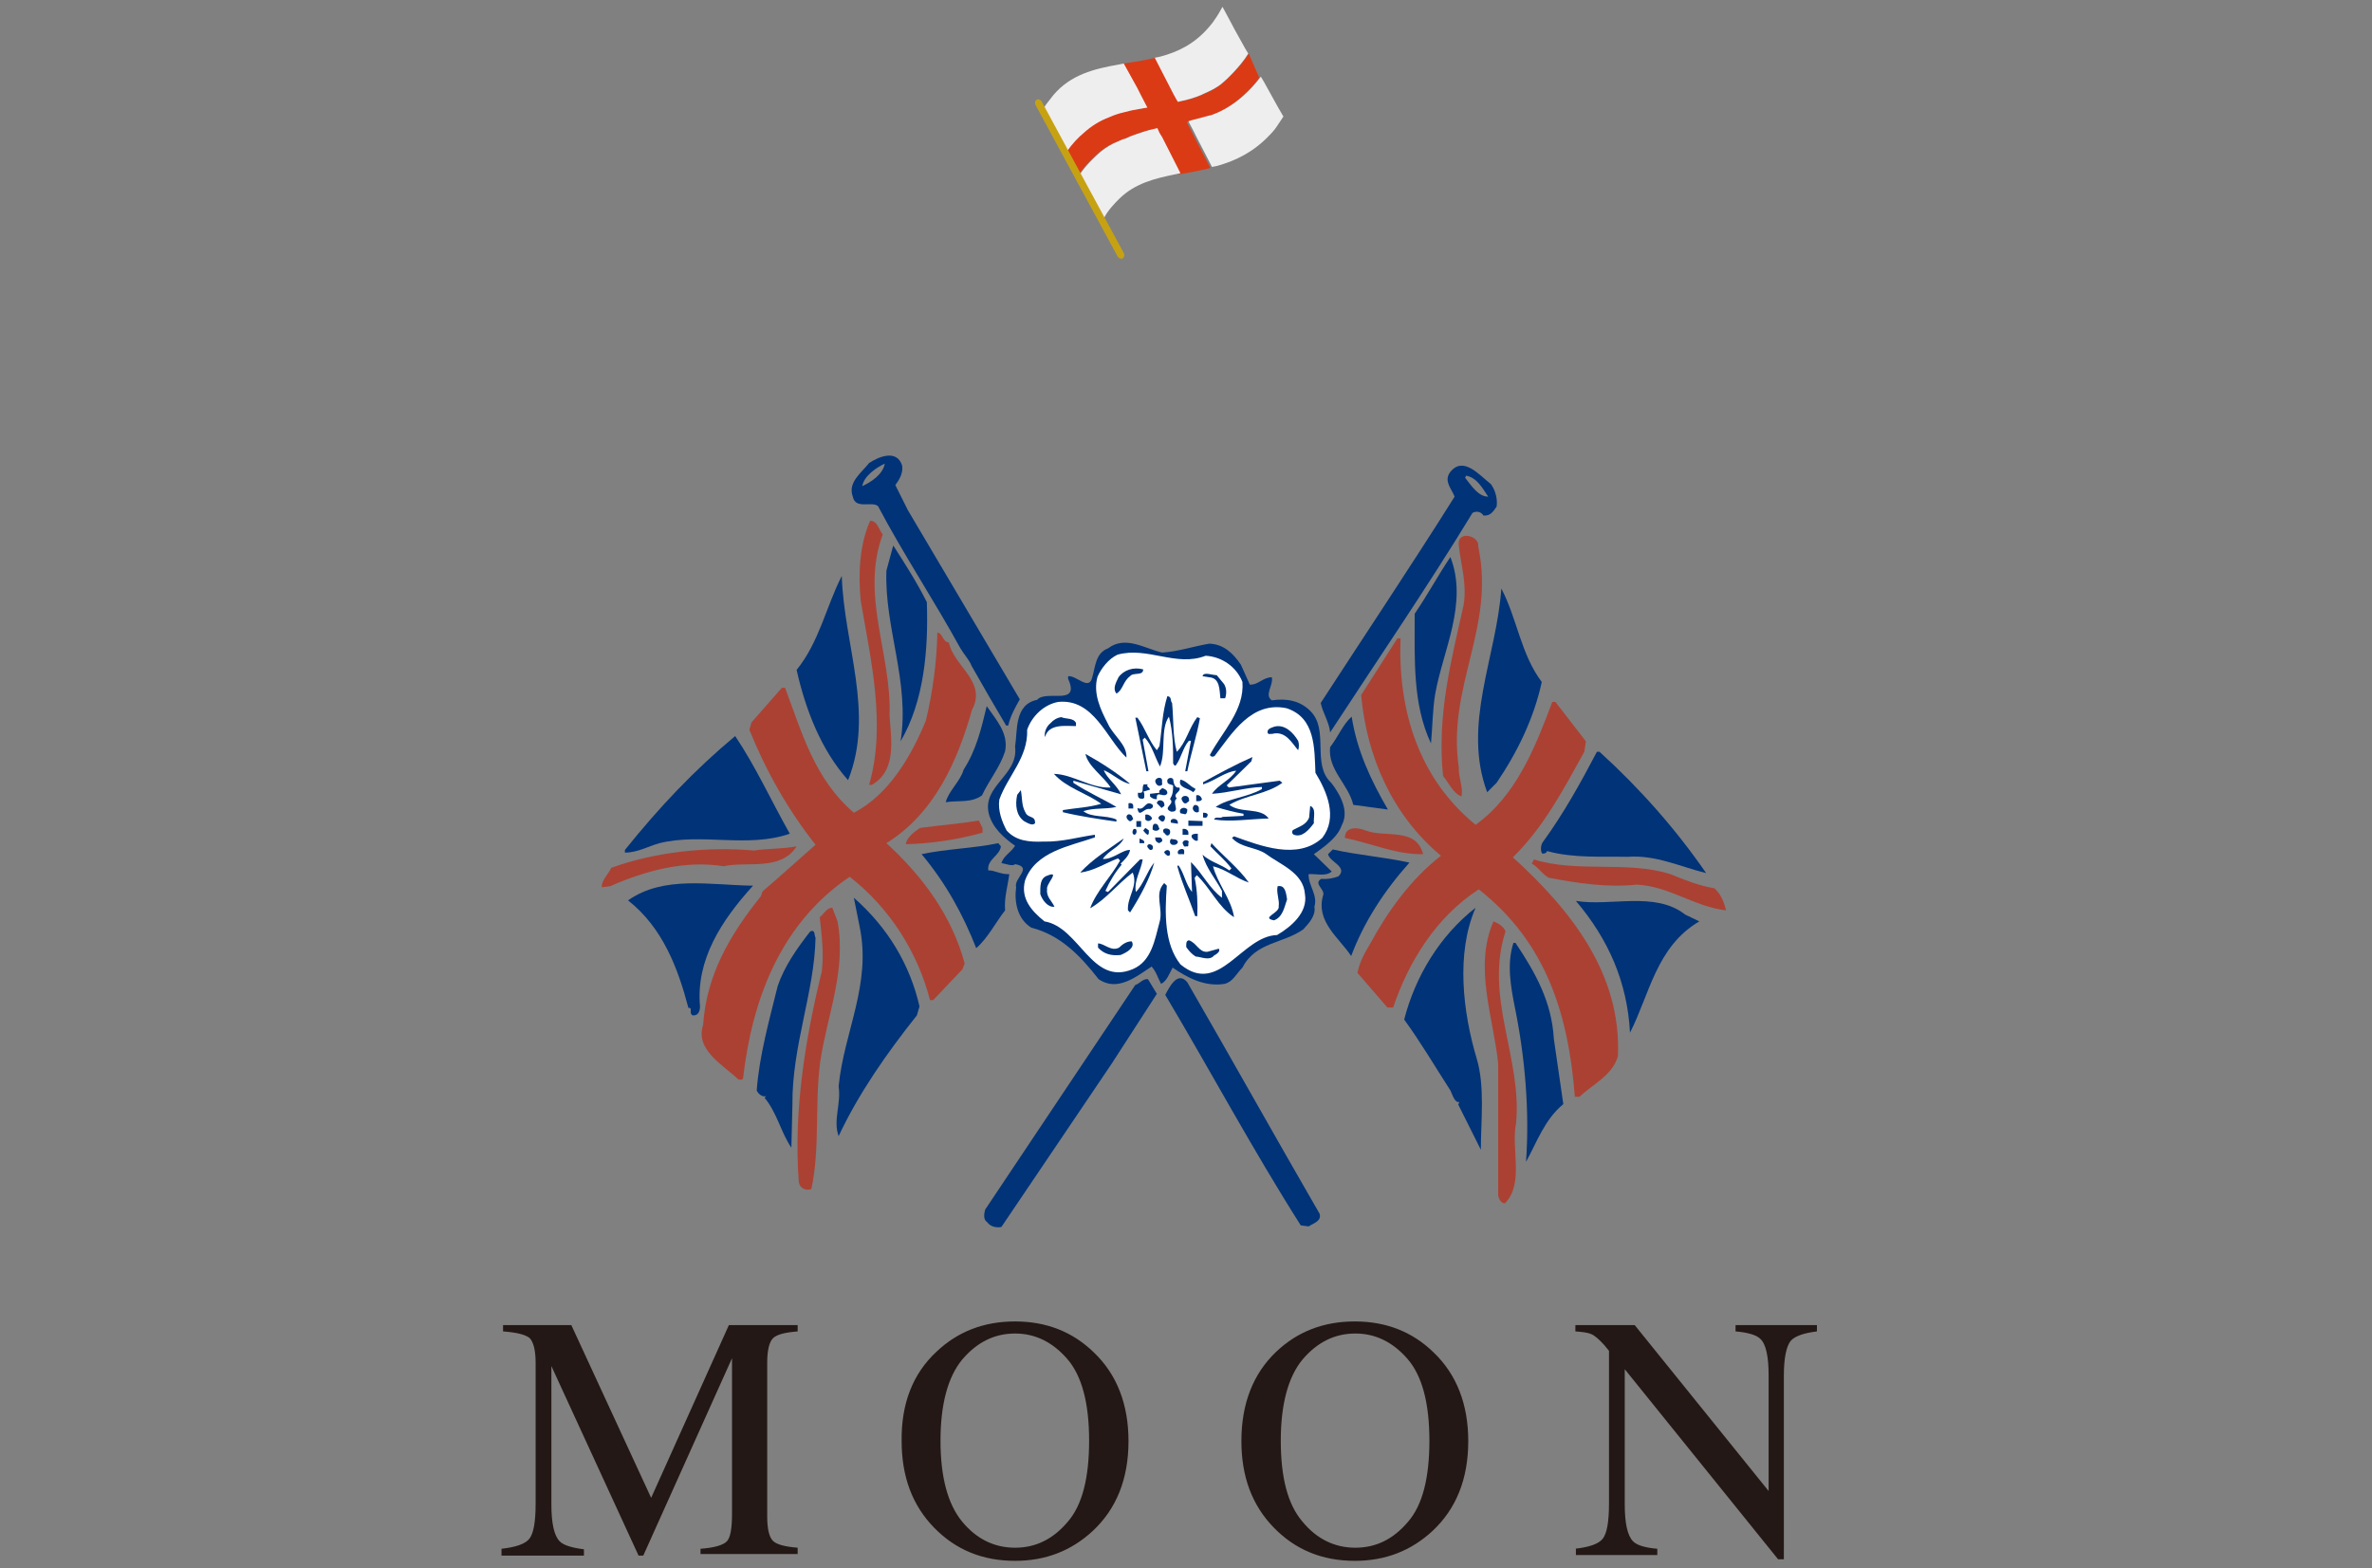 <?xml version="1.0" encoding="UTF-8"?>
<svg xmlns="http://www.w3.org/2000/svg" xmlns:xlink="http://www.w3.org/1999/xlink" version="1.1" id="レイヤー_1" x="0px" y="0px" viewBox="0 0 451.7 298.7" style="enable-background:new 0 0 451.7 298.7;" xml:space="preserve">
<rect x="0" y="0" width="451.7" height="298.7" fill="#808080" stroke="none"/>
<style type="text/css">
	.st0{fill:#498CB8;}
	.st1{fill:#DA3B15;}
	.st2{fill:#FFFFFF;}
	.st3{fill:#EEEEEF;}
	.st4{fill:#C6A212;}
	.st5{fill:#231815;}
	.st6{fill:#003378;}
	.st7{fill:#AB4133;}
	.st8{fill-rule:evenodd;clip-rule:evenodd;fill:none;}
</style>
<g>
	<path class="st0" d="M210.2,41.8L210.2,41.8L210.2,41.8L210.2,41.8z"></path>
	<path class="st1" d="M237.8,10.2c-1.5,2.5-4.6,5.3-4.7,5.4c-0.6,0.5-1.3,1-2,1.4c-0.6,0.4-1.3,0.7-1.9,0.9   c-0.1,0.1-0.3,0.1-0.4,0.2c-1.1,0.5-2.4,0.9-4,1.2l-0.4,0.1l-0.3-0.5l-0.5-0.9l-3.6-7c-2,0.5-4,0.8-6.1,1.1l2.4,4.7l0.6,1.2   l1.3,2.5l-0.7,0.1c-0.5,0.1-1,0.2-1.6,0.3c-0.7,0.1-1.4,0.3-2.2,0.5c-0.9,0.2-1.8,0.5-2.7,0.9c-1.9,0.8-3.6,1.8-5,3   c-0.9,0.8-2.2,2.2-3.2,3.5l2.5,4.6c1.2-1.8,3.1-3.6,4-4.4c1-0.8,2.1-1.5,3.4-2l0.9-0.4h0.1c0.4-0.2,0.8-0.3,1.2-0.5   c0.2-0.1,0.5-0.2,0.8-0.3c1.2-0.5,2.5-0.9,4-1.2l0.4-0.1l0.4,0.9l0.5,0.9l3.5,6.9c2-0.3,4-0.7,6-1.2l-3-5.8l-0.6-1.2l-0.9-1.7   l0.6-0.2c0.8-0.2,1.5-0.4,2.3-0.6c0.4-0.1,0.7-0.2,1.1-0.3c0.2-0.1,0.5-0.2,0.7-0.2c1.9-0.7,4-2,5.7-3.5c1.2-1,2.3-2.2,3.4-3.7   L237.8,10.2z"></path>
	<g>
		<path class="st2" d="M210.2,41.8L210.2,41.8L210.2,41.8z"></path>
		<g>
			<path class="st3" d="M243.3,20.3l-0.5-0.9l-2.1-3.8l-0.3-0.5l-0.3-0.5c-1.1,1.5-2.2,2.6-3.4,3.7c-1.8,1.6-3.8,2.8-5.7,3.5     c-0.2,0.1-0.5,0.2-0.7,0.2c-0.4,0.1-0.7,0.2-1.1,0.3c-0.8,0.2-1.5,0.4-2.3,0.6l-0.6,0.2l0.9,1.7l0.6,1.2l3,5.8     c0.2,0,0.3-0.1,0.5-0.1s0.3-0.1,0.5-0.1c3.5-1,6.9-2.6,10-5.9c0.6-0.6,1.1-1.2,1.6-2c0.3-0.5,0.7-1,1-1.5L243.3,20.3z"></path>
			<path class="st3" d="M211.3,22.3c0.9-0.4,1.8-0.7,2.7-0.9c0.8-0.2,1.5-0.4,2.2-0.5c0.5-0.1,1.1-0.2,1.6-0.3l0.7-0.1l-1.3-2.5     l-0.6-1.2l-2.6-4.7c-0.2,0-0.3,0.1-0.5,0.1s-0.3,0.1-0.5,0.1c-4.6,0.8-9.1,1.9-12.4,5.8c-0.5,0.6-0.9,1.2-1.4,1.8     c-0.2,0.3-0.4,0.6-0.5,0.9L200,23l0.5,0.9l2.1,3.9l0.3,0.5l0.3,0.5c0.9-1.3,2.2-2.7,3.2-3.5C207.7,24.1,209.4,23,211.3,22.3z"></path>
			<path class="st3" d="M220.8,25.3l-0.4-0.9l-0.4,0.1c-1.5,0.3-2.8,0.8-4,1.2c-0.3,0.1-0.5,0.2-0.8,0.3c-0.4,0.2-0.8,0.4-1.2,0.5     h-0.1l-0.9,0.4c-1.3,0.5-2.4,1.2-3.4,2c-0.9,0.8-2.9,2.6-4,4.4l0.3,0.5l0.3,0.5l1.9,3.5l0.7,1.2l1.4,2.6l0,0c0.5-1,1-1.6,1.5-2.2     c0.5-0.6,1-1.1,1.5-1.6c3-2.9,6.7-3.8,10.6-4.6c0.2,0,0.3-0.1,0.5-0.1s0.3-0.1,0.5-0.1l-3.5-6.9L220.8,25.3z"></path>
			<path class="st3" d="M229.1,17.9c0.7-0.3,1.3-0.6,1.9-0.9c0.7-0.4,1.4-0.8,2-1.4c0.2-0.1,3.2-2.9,4.7-5.4l-0.3-0.5l-0.3-0.5     l-2-3.6l-0.9-1.7l-1.4-2.6c-0.5,0.9-1,1.8-1.6,2.6c-0.3,0.5-0.7,0.9-1.1,1.4c-2.7,3.1-5.8,4.6-9.2,5.5c-0.2,0-0.3,0.1-0.5,0.1     s-0.3,0.1-0.5,0.1l3.6,7l0.5,0.9l0.3,0.5l0.4-0.1c1.5-0.3,2.8-0.7,4-1.2C228.9,18,229,18,229.1,17.9z"></path>
		</g>
	</g>
	<path class="st4" d="M214,48.2c0.2,0.4,0.1,0.8-0.2,1l0,0c-0.3,0.2-0.8,0-1-0.4L197.2,20c-0.2-0.4-0.1-0.8,0.2-1l0,0   c0.3-0.2,0.8,0,1,0.4L214,48.2z"></path>
</g>
<g>
	<g>
		<g>
			<path class="st5" d="M95.5,295c2.7-0.3,4.5-0.9,5.3-1.9c0.8-1,1.2-3.2,1.2-6.7v-26.8c0-2.4-0.4-3.9-1.1-4.7     c-0.8-0.7-2.5-1.1-5.1-1.3v-1.2h13l15.2,32.9l14.8-32.9h13.1v1.2c-2.5,0.2-4,0.6-4.7,1.3c-0.7,0.7-1.1,2.3-1.1,4.6v29.4     c0,2.4,0.4,3.9,1.1,4.6c0.7,0.7,2.3,1.1,4.7,1.3v1.2h-18.5V295c2.7-0.2,4.3-0.7,5-1.4c0.7-0.7,1-2.5,1-5.3v-29.6l-16.9,37.6h-0.9     l-16.6-36.1v26.3c0,3.6,0.5,6,1.6,7.1c0.7,0.7,2.2,1.2,4.6,1.5v1.2H95.5V295z"></path>
			<path class="st5" d="M178.3,257.5c4.1-3.9,9.1-5.8,15-5.8c6,0,11,2,15,5.9c4.4,4.2,6.6,9.9,6.6,16.9c0,7.2-2.3,12.9-6.8,17.1     c-4.1,3.8-9,5.7-14.8,5.7c-6.2,0-11.3-2.1-15.4-6.3c-4.2-4.3-6.2-9.8-6.2-16.5C171.6,267.4,173.8,261.7,178.3,257.5z      M183.2,289.8c2.7,3.3,6.1,5,10.1,5c3.9,0,7.2-1.6,10-4.9c2.8-3.2,4.1-8.4,4.1-15.5c0-7.2-1.4-12.4-4.2-15.6     c-2.8-3.2-6.1-4.8-9.9-4.8c-4,0-7.3,1.7-10.1,5c-2.7,3.3-4.1,8.5-4.1,15.4C179.1,281.4,180.5,286.5,183.2,289.8z"></path>
			<path class="st5" d="M243,257.5c4.1-3.9,9.1-5.8,15-5.8c6,0,11,2,15,5.9c4.4,4.2,6.6,9.9,6.6,16.9c0,7.2-2.3,12.9-6.8,17.1     c-4.1,3.8-9,5.7-14.8,5.7c-6.2,0-11.3-2.1-15.4-6.3c-4.2-4.3-6.2-9.8-6.2-16.5C236.4,267.4,238.6,261.7,243,257.5z M248,289.8     c2.7,3.3,6.1,5,10.1,5c3.9,0,7.2-1.6,10-4.9c2.8-3.2,4.1-8.4,4.1-15.5c0-7.2-1.4-12.4-4.2-15.6c-2.8-3.2-6.1-4.8-9.9-4.8     c-4,0-7.3,1.7-10.1,5c-2.7,3.3-4.1,8.5-4.1,15.4C243.9,281.4,245.2,286.5,248,289.8z"></path>
			<path class="st5" d="M299.9,295c2.7-0.3,4.5-0.9,5.3-1.9c0.8-1,1.2-3.2,1.2-6.7v-29.1l-0.9-1.1c-1-1.1-1.8-1.8-2.5-2.1     c-0.7-0.3-1.7-0.4-3-0.5v-1.2h11.3l25.5,31.6v-22c0-3.6-0.5-6-1.6-7c-0.7-0.7-2.3-1.2-4.7-1.4v-1.2h15.5v1.2     c-2.5,0.3-4.2,0.9-5,1.8c-0.8,1-1.3,3.2-1.3,6.6V297h-1.1l-29.2-36.2v25.7c0,3.6,0.5,6,1.6,7.1c0.7,0.7,2.2,1.2,4.6,1.4v1.2     h-15.5V295z"></path>
		</g>
	</g>
</g>
<path class="st6" d="M171.8,88.7c0.2,1.4-0.5,2.6-1.3,3.7l2.4,4.8l21.3,36c-0.9,1.6-1.8,3.2-2.2,5h-0.4c-2.2-3.7-4.4-7.5-6.6-11.4  c-0.4-1.1-1.4-2.1-2.1-3.3c-5-9.1-10.9-18-15.7-27.1c-1.2-1-4.3,0.7-4.8-1.8c-1-2.7,1.6-4.5,3.1-6.4C167.3,87,170.8,85.5,171.8,88.7   M168.5,88.3c-1.7,0.8-4,2.4-4.3,4.3C165.9,91.8,168.1,90.4,168.5,88.3"></path>
<path class="st6" d="M283.9,92.2c0.9,1.2,1.3,2.9,1.1,4.3c-0.7,1-1.2,1.8-2.5,1.7c-0.5-0.8-1.4-0.9-2.1-0.5  c-8.5,14-18.1,28-27.1,41.8c-0.2-2-1.4-3.7-1.8-5.6c8.5-13.1,17.4-26.4,25.5-39.3c-0.5-1.4-2.1-2.9-0.9-4.6  C278.6,86.7,281.7,90.5,283.9,92.2 M283.4,94.6c-1.1-1.6-2.1-3.6-4.2-4l-0.2,0.4C280.2,92.5,281.5,94.6,283.4,94.6"></path>
<path class="st7" d="M168.1,101.8c-4.3,11.6,1.7,22.7,1.3,34.5c0.3,4.6,1.4,10.5-3.4,13.2h-0.5c3.3-11.4,0.3-24-1.6-35.1  c-0.5-5.3-0.2-10.7,1.8-15.2C167.1,99.2,167.3,100.8,168.1,101.8"></path>
<path class="st7" d="M281.5,104.1c3.3,15.5-6,26.6-3.7,42.1c-0.1,1.9,0.9,3.8,0.5,5.5c-1.6-0.6-2.4-2.6-3.5-3.9  c-1.2-11.7,1.6-22.1,3.9-32.5c0.7-4-0.5-7.6-0.9-11.4C277.4,100.9,281.8,102,281.5,104.1"></path>
<path class="st6" d="M176.5,114.7c0.3,9-0.5,18.8-5,26.5c1.8-11.3-3.1-21.6-2.7-32.5l1.3-4.8C172.3,107.3,174.7,111.1,176.5,114.7"></path>
<path class="st6" d="M273.3,132.2c-0.5,3-0.5,6.3-0.8,9.4c-3.5-7.5-3.1-15.8-3.1-24.7c2.4-3.5,4.5-7.4,6.8-10.8  C279.6,114.9,274.8,123.8,273.3,132.2"></path>
<path class="st6" d="M161.5,148.6c-5.1-5.7-8.1-13.4-9.8-21c4.3-5.3,5.6-12,8.6-17.9C160.7,122.8,166.6,135.8,161.5,148.6"></path>
<path class="st6" d="M293.6,129.9c-1.5,6.9-4.6,13.3-8.6,19.2l-1.8,1.8c-4.8-12.9,1.8-25.8,2.7-38.8  C288.9,117.8,289.6,124.6,293.6,129.9"></path>
<path class="st7" d="M180.7,122.4c0.9,4.5,7.3,7.4,4.4,12.8c-2.7,9.6-7.1,19.7-16.3,25.4c7.1,6.5,12.5,14,14.9,22.9l-0.4,1.1  l-5.6,5.9h-0.6c-2.3-9-7.6-17.5-15.3-23.5c-13.3,9-18.6,23.6-20.3,38.4c-0.2,0.4-0.6,0.2-0.9,0.2c-2.8-2.7-8.3-5.6-6.7-10.4  c0.6-9.4,5.1-17.2,11-24.5l0.3-0.9c3.5-3,6.9-6.1,10.1-8.9c-5.3-6.7-9.5-14.2-12.6-21.9l0.4-1.4l5.8-6.6h0.6  c3.2,8.5,5.6,17.4,13.1,23.8c6.8-3.5,11-11,13.7-17.5c1.3-5.4,2.1-11.2,2.2-16.8C179.5,120.5,179.4,122.2,180.7,122.4"></path>
<path class="st7" d="M266.7,121.6c-0.5,13.8,3.5,26.7,14.3,35.5c7.8-5.6,11.4-14.9,14.6-23.4h0.6l5.8,7.5l-0.3,2  c-3.9,7-7.6,14.2-13.6,20.1c11.1,10.1,20.7,22.2,20,37.9c-1.1,3.7-4.8,5.3-7.3,7.7h-0.9c-1.2-15.4-5.3-29.3-18.3-39.5  c-8.2,5.3-13.4,13.9-16.3,22.5h-1.1l-5.7-6.6c0.4-2,1.3-3.7,2.4-5.5c3.3-6.1,7.7-12.3,13.5-16.8c-9.2-7.7-14.1-18.7-15.2-30.6  l6.9-10.8H266.7"></path>
<path class="st6" d="M230.3,122.6c2.7,0.1,4.5,1.8,6,4l1.7,3.8c1.6,0.1,2.5-1.4,4.2-1.4c0.3,1.6-1.5,3.4,0,4.4c2.7-0.4,5.3,0,7.3,2  c3.7,3.6,0.2,10.2,4,13.7c1.7,2.2,3.5,5.4,2,8.1c-0.8,2.4-3.5,4.2-5.3,5.5l3.4,3.3c-1.1,1-3,0.4-4.4,0.5c-0.1,2.1,1.8,4,1.1,6.2  c0.3,1.7-1,3.1-2.1,4.3c-3.7,2.7-9.1,2.4-11.6,7.3c-1.2,1.2-1.8,2.7-3.4,3.1c-3.7,0.6-7-1.1-9.9-3.1c-0.6,1.1-1.1,2.6-2.2,3.1  c-0.6-1.1-0.9-2.3-1.8-3.3c-2.9,1.9-6.5,4.9-10.1,2.4c-3.5-4.5-7.3-8.4-12.8-9.8c-2.6-1.6-3.3-4.8-2.9-7.7c-0.5-1.7,3.3-3.8-0.2-4.4  c-0.5,0.5-1.8-0.1-2.6-0.2c0.4-1.4,1.8-2,2.6-3.3c-2.1-1.5-4.3-3.4-5-6.1c-1.3-5.4,5.7-7.3,5-12.8c0.5-3-0.2-8,4.2-8.9  c1.7-2,8.3,1.3,5.9-4v-0.5c1.6-0.2,4,2.9,4.6,0.2c0.6-2,0.6-4.6,3-5.5c3.3-2.5,6.9,0,10.3,0.8C224.4,124.1,227.3,123.1,230.3,122.6"></path>
<path class="st2" d="M229.6,124.9c-5.6,2.2-11.1-1.8-16.8-0.2c-1.7,0.8-3.1,2.6-3.8,4.2c-0.9,3.2,0.6,6.3,2,9c1,2.2,3.7,4,3.5,6.4  c-3.8-3.6-6.2-11.3-13-10.6c-2.7,0.5-5,2.7-5.9,5.3c0.2,5.3-3.7,8.8-5.3,13.3c-0.3,2.1,0.5,4.2,1.4,5.9c1.8,2,4.3,2.2,7,2.1  c3.5,0.1,6.8-0.9,9.8-1.3v0.5c-4.9,1.7-11.3,2.7-13.3,8.2c-0.9,3.4,1.2,5.8,3.7,7.8c6.7,1.1,9,12.4,16.8,9.1  c3.6-1.5,4.2-5.6,5.1-8.9c0.8-2.7-1.1-5.4,0.9-7.5l0.5,0.5c-0.4,5.3-0.5,11.1,2.6,15c7.4,6.1,11.6-5.4,18.4-5.6  c2.7-1.6,5.9-4.3,5.3-7.8c-0.3-4.1-4.7-5.6-7.5-7.7c-2-1.3-4.7-1.1-6.4-3l0.4-0.3c5,1.8,12.1,4.6,16.8,0.3c3-3.9,0.9-8.8-1.3-12.4  c-0.2-4.7,0-10.5-5.5-12.3c-6.7-1.4-10.4,4.8-13.7,9.1c-0.3,0.2-0.7,0.2-0.9-0.2c2.4-4.5,6.6-8.5,6.2-13.9  C235.5,127.1,232.8,125.1,229.6,124.9"></path>
<path class="st6" d="M217.7,127.5c0,1.3-1.9,0.5-2.5,1.3c-1.3,0.9-1.4,2.7-2.6,3.3c-0.8-1,0-2.2,0.4-3.1  C214,127.6,215.9,127,217.7,127.5"></path>
<path class="st6" d="M233.1,130.3c0.5,0.8,0.5,1.9,0.2,2.7h-0.9c-0.2-1.5,0-3.9-2.2-4l-1.2-0.2c0.2-0.9,1.8-0.2,2.7-0.2L233.1,130.3  "></path>
<path class="st6" d="M223.2,133.9c0.3,2.9,0.1,6.5,0.9,9.3c1.8-1.8,2.3-4.5,3.9-6.6l0.5,0.2c-0.6,3.4-1.7,6.7-2.4,10.1h-0.4l1.1-5.8  h-0.4c-1.2,1.4-1.4,3.2-2.5,4.7c-0.3,0.1-0.4-0.2-0.5-0.4c0-2.8,0-5.9-0.8-8.9c-1.7,2.5-0.5,6.6-1.7,9.5c-1-1.8-1.5-4-2.9-5.5  l-0.4,0.4l1.1,6h-0.4l-2.1-10.2h0.4c1.5,2,2.1,4.3,3.7,6.2l0.5-0.8c0.5-3.4,0.5-6.3,1.5-9.5C223.2,132.7,222.8,133.5,223.2,133.9"></path>
<path class="st6" d="M191.4,143.1c-1,3.1-3,5.4-4.4,8.4c-2.1,1.5-4.4,0.9-6.9,1.3c0.5-2.1,2.8-4,3.4-6.2c2.4-3.7,3.4-7.9,4.4-12.1  C189.6,137,192.1,139.6,191.4,143.1"></path>
<path class="st6" d="M257.4,136.5c1,6.5,3.7,12.2,6.9,17.7l-6.6-0.9c-0.9-3.9-4.9-6.7-4.4-11C254.8,140.4,255.7,138,257.4,136.5"></path>
<path class="st6" d="M204.9,137.7v0.6c-2,0-5.2-0.5-5.9,2.1c-0.2-0.8,0.2-2,1.1-2.7c0.4-0.5,1.2-1,2-1.1  C203,137,204.4,136.7,204.9,137.7"></path>
<path class="st6" d="M247.2,141.1c0.2,0.5,0.2,1.3,0,1.8c-1.2-1.4-2.4-3.8-5-3.1c-0.2-0.1-0.6,0.2-0.8-0.2c-0.2-0.8,0.8-1,1.3-1.2  C244.7,137.9,246.3,139.6,247.2,141.1"></path>
<path class="st6" d="M150.4,158.8c-8.1,2.8-16.7-0.2-24.8,1.8c-2.2,0.6-4.2,1.8-6.6,1.8v-0.5c6.5-8.1,13.2-15.2,21-21.7  C143.9,146,146.9,152.6,150.4,158.8"></path>
<path class="st6" d="M304.6,143.2c7.7,7,14.5,14.7,20.3,23.1c-4.9-1.2-9.6-3.5-14.9-3.1c-4.8-0.1-10.4,0.3-15.4-1.1  c-0.1,0.4-0.5,0.5-0.9,0.5c-0.4-0.5-0.3-1.7,0.1-2.2c4-5.5,7.2-11.3,10.3-17.2H304.6"></path>
<path class="st6" d="M215.2,149.3c-1.6-0.2-3.3-1.9-5-2.6c0.6,1.6,2.4,2.7,3.3,4.6l-9.1-2.6v0.4c2.7,1.8,5.5,3,8.2,4.6  c-2.2,0.5-4.1,0.1-6.3,0.8c1.6,1.3,4.3,0.7,6.3,1.6v0.4c-3.4-0.5-6.9-1-10.2-1.8v-0.4c2.4-0.4,5-0.5,7.3-1.2c-2.9-2.1-6.6-3-9-5.7  c3.7,0.1,7,2.8,10.8,2.6c-1.3-2.1-4.3-4-4.8-6.4C209.6,145.2,212.7,147.2,215.2,149.3"></path>
<path class="st6" d="M238.3,145l-4.7,4.6l0.4,0.4l9.7-1.3l0.5,0.4c-3,2.2-6.9,2.3-10.1,4.2c2.2,1.7,5.9,0.4,7.5,2.6  c-3.7,0.1-7.2,0.7-10.4,0.2c0.2-0.7,1.2-0.1,1.6-0.5l4-0.2V155c-1.8-0.3-3.6-0.8-5.3-1.3c2.5-1.7,6-1.8,8.8-3.4v-0.4  c-3.1,0.1-6.2,1.1-9.5,1.3c1.1-1.7,3.5-2.6,4.6-4.4c-2.1,0.2-4,1.9-6.3,2.6v-0.4c3.1-1.7,6.2-3.4,9.4-4.8L238.3,145"></path>
<path class="st6" d="M221.3,148.7c-0.1,0.3,0.2,0.8-0.2,0.9c-0.6,0.3-1-0.3-1.1-0.7C219.9,148.1,221.3,147.8,221.3,148.7"></path>
<path class="st6" d="M224.6,150c0.4,0.9-1.4,1.1-0.5,2.1c-1.1,0.7,0.9,2.6-1.1,2.5c-1.8-0.8,0.9-1.4-0.2-2.4  c0.5-0.8,0.6-1.4,0.6-2.6c-0.4-0.2-1.1-0.2-1.1-0.7c-0.2-0.6,0.7-1,1.1-0.5C223.5,149,223.6,150.2,224.6,150"></path>
<path class="st6" d="M227.6,150.2c0.1,0.3-0.2,0.5-0.4,0.7c-0.8-0.8-3-0.8-2.4-2.4C225.9,148.7,226.6,149.8,227.6,150.2"></path>
<path class="st6" d="M218.6,149.3c-0.4,0.6,0.2,0.5,0.4,1.1l-1.3,0.4c0.3,0.2,0.2,0.7,0.2,1.1c-0.2,0.4-0.5,0.2-0.8,0.2  c-0.5-0.2-0.4-0.7-0.4-1.1c1.4,0.2,0.6-0.8,1.1-1.6H218.6"></path>
<path class="st6" d="M222.3,151.1c-0.6,1.1-2.2-0.8-2,1.1c-0.5,0.1-1-0.2-1.3-0.5v-0.5l1.8-0.2c-0.2-0.6,0.3-0.5,0.5-0.9  C221.9,150.3,222.3,150.5,222.3,151.1"></path>
<path class="st6" d="M195.3,154.8c0.5,1.1,1.9,0.5,1.8,2c-0.5,0.6-1.5-0.1-2.1-0.4c-1.5-1.1-1.7-3.1-1.3-5l0.7-0.9  C194.7,152.1,194.5,153.4,195.3,154.8"></path>
<path class="st6" d="M226.4,152.2c0.2,0.5-0.2,0.5-0.5,0.8c-0.5,0.2-0.8-0.5-0.9-0.8C225,151.4,226.4,151.4,226.4,152.2"></path>
<path class="st6" d="M228.9,152.2c-0.2,0.5-0.7,0.4-1.1,0.4v-1.1C228.3,151.3,228.7,151.7,228.9,152.2"></path>
<path class="st6" d="M221.7,153.1c0.2,0.5-0.2,0.5-0.5,0.8l-0.9-0.9C220.4,152.1,221.7,152.4,221.7,153.1"></path>
<path class="st6" d="M215.8,153.5v0.5h-0.9V153C215.3,152.9,215.8,153,215.8,153.5"></path>
<path class="st6" d="M219.5,153.3c0.2,0.5-0.2,0.7-0.5,0.8c-1.2-0.3-2.1,1.9-2.4-0.2C218,154.6,218.1,152.2,219.5,153.3"></path>
<path class="st6" d="M228.3,153.9v0.7c-0.6,0.5-1.4-0.4-1.1-0.9C227.4,153,228.3,153.4,228.3,153.9"></path>
<path class="st6" d="M250.2,156.8c-0.9,1.2-2.2,2.8-3.8,2.2c-0.4-0.2-0.4-0.6-0.2-0.9c1.1-0.6,2.6-1,3.1-2.4l0.2-2.2  C250.7,154,250.1,155.6,250.2,156.8"></path>
<path class="st6" d="M226.1,154.2c0,0.4-0.1,0.8-0.4,0.9l-0.9-0.2C224.3,154,225.6,153.5,226.1,154.2"></path>
<path class="st6" d="M229.9,155.5c-0.2,0.4-0.5,0.2-0.8,0.2v-0.9C229.6,154.8,230.2,154.9,229.9,155.5"></path>
<path class="st6" d="M215.8,156c-0.2,0.2-0.4,0.5-0.7,0.4c-0.5-0.3-0.9-1-0.2-1.3C215.6,155.1,215.6,155.6,215.8,156"></path>
<path class="st6" d="M219.4,155.9c-0.4,0.6-0.9,0.6-1.3,0.2v-0.9C218.4,155,219.2,155.3,219.4,155.9"></path>
<path class="st6" d="M221.7,156.3c-0.4,0.5-0.8-0.1-1.1-0.4C220.6,155,222.4,155,221.7,156.3"></path>
<path class="st6" d="M224.3,156.6v0.3l-1.3-0.2C222.6,155.8,224.2,155.7,224.3,156.6"></path>
<path class="st7" d="M187.1,157.7v0.9c-4.6,1.3-9.8,2.1-14.6,2.2c0.2-1.4,1.7-2.4,2.7-3.1c3.7-0.5,7.5-0.8,11.2-1.4L187.1,157.7"></path>
<polyline class="st6" points="229,157.3 226.3,157.3 226.3,156.3 229,156.4 229,157.3 "></polyline>
<rect x="216.4" y="156.4" class="st6" width="0.9" height="1.1"></rect>
<path class="st6" d="M220.8,157.8c-0.2,0.6-1,0.5-1.3,0.2c0-0.2-0.1-1.1,0.5-1.1C220.7,157,220.5,157.5,220.8,157.8"></path>
<path class="st6" d="M218.8,158.2c-0.1,0.2,0.1,0.6-0.2,0.8c-0.4-0.1-0.6-0.5-0.9-0.8l0.4-0.5C218.3,157.8,218.7,158.1,218.8,158.2"></path>
<path class="st7" d="M271,162.7c-5.2,0.1-9.9-2.1-14.9-3.1c0-2.3,2.6-2,4-1.4C263.7,159.6,269.7,157.5,271,162.7"></path>
<path class="st6" d="M216.4,158.1c0.1,0.4,0,0.7-0.3,0.9c-0.6,0-0.5-0.8-0.2-1.1C216.1,157.9,216.3,157.8,216.4,158.1"></path>
<path class="st6" d="M222.8,158.2c0.1,0.4,0,0.7-0.3,0.9c-0.5,0.2-0.6-0.4-0.9-0.5C221.1,157.5,222.7,157.7,222.8,158.2"></path>
<path class="st6" d="M226.3,158.5v0.5h-1.1v-1.1C225.7,157.8,226.2,158,226.3,158.5"></path>
<path class="st6" d="M228.1,160.1c-0.5,0.2-0.8-0.2-1.1-0.5c-0.4-0.8,0.6-0.8,1.1-0.8V160.1"></path>
<path class="st6" d="M221.3,159.9c0.2,0.5-0.4,0.5-0.5,0.7c-0.5-0.1-0.9-0.5-0.8-1.1C220.5,159.6,221.1,159.3,221.3,159.9"></path>
<path class="st6" d="M214,159.7c-0.8,1.7-2.8,2.2-4,3.9c1.8,0.2,3.8-1.8,5.2-1.7c-0.2,1.1-1.1,1.9-1.8,2.6l0.2,0.2  c-1.2,1.4-2.3,3.2-3.1,5l0.5,0.2l6.1-6.2h0.5c-0.3,2.1-1.7,4-1.3,6.2c1.5-1.5,2.1-3.9,3.5-5.6c-0.8,3-2.7,6.5-4.6,9.5l-0.4-0.4  c-0.2-2.6,2-4.6,0.9-7.2c-2.9,2.2-5.1,5.1-8.1,6.8c1.2-3.3,4-6,5.7-9.1l-0.4-0.4c-2.4,0.9-4.6,2.4-7.2,2.7  C208.1,163.6,211.2,161.7,214,159.7"></path>
<path class="st6" d="M217.9,160.3v0.3H217v-0.9C217.3,159.9,217.7,159.9,217.9,160.3"></path>
<path class="st6" d="M224.3,160.4c-0.1,0.5-0.7,0.6-1.1,0.5c-0.5-0.2-0.5-0.8-0.2-1.1C223.5,159.9,224.2,159.8,224.3,160.4"></path>
<path class="st6" d="M226.4,160.4c-0.3,0.2,0.2,1-0.5,0.8c-0.5,0.2-0.5-0.2-0.7-0.6C225.2,160,226.2,159.8,226.4,160.4"></path>
<path class="st6" d="M190.6,161.2c-0.2,1.8-2.7,2.5-2.4,4.6c1.1-0.1,2.4,0.8,4,0.7c-0.3,2.3-1,4.5-0.8,6.9c-1.8,2.3-3.3,5.3-5.5,7.2  c-2.5-6.4-5.8-12.4-10.4-17.9c4.6-1,9.9-1.1,14.6-2.1L190.6,161.2"></path>
<path class="st6" d="M237.8,168.1c-2.4-0.8-4.3-2.5-6.8-3.1c0.8,3.2,3.5,6.3,4,9.7c-3-1.9-4.6-5.7-7.1-8l-0.4,0.5  c0.5,2.3,0.6,5,0.5,7.3h-0.4c-1.1-3.2-2.5-6.2-3.4-9.5l0.2-0.2c1.1,1.5,1.4,3.7,2.6,5.1l-0.2-5.7c2.3,2.3,3.4,4.9,5.9,6.8v-1.3  c-1.2-2.3-3-4.3-3.7-6.9c1.5,1.4,3.5,1.8,5.1,3l0.4-0.4c-1.4-1.8-2.6-2.7-4-4.2l0.2-0.6C232.9,163,236,165.5,237.8,168.1"></path>
<path class="st6" d="M219.5,161.7c-0.1,0.2-0.3,0.2-0.5,0.2c-0.3-0.3-0.9-0.8-0.2-1.1C219.3,160.8,219.7,161.1,219.5,161.7"></path>
<path class="st7" d="M151.7,161.2c-3,4.8-9.6,2.8-13.9,3.8c-7.5-1.2-15,0.9-21.6,3.8l-1.6,0.2c-0.1-1.3,1.2-2.4,1.8-3.7  c8.2-3,18.2-4.1,27.2-3.3C146.2,161.6,149.3,161.7,151.7,161.2"></path>
<path class="st6" d="M225.5,162.3v0.4h-1.1C223.8,161.8,225.7,161.2,225.5,162.3"></path>
<path class="st6" d="M268.4,164.3c-4.9,5.5-8.7,11.4-11.1,17.8c-2.2-3.4-6.9-6.6-5.3-11.7c0.2-1.1-1.9-2.1-0.4-3  c1.2,0.1,2.3-0.1,3.3-0.5c1.8-1.8-1.7-2.7-2-4.2l0.9-0.9C258.7,162.9,263.3,163.2,268.4,164.3"></path>
<path class="st6" d="M222.8,162.3v0.5c-0.3,0.5-0.8,0-1.1-0.4C221.7,162,222.6,161.6,222.8,162.3"></path>
<path class="st7" d="M318.1,166.5c2.7,1.1,5.4,2.2,8.4,2.7c1.3,1.2,1.8,2.7,2.2,4.2c-6.1-0.7-10.8-4.6-17-4.9  c-5.8,0.6-11.4-0.3-16.7-1.3c-1.2-0.5-2.1-2.1-3.3-2.7l0.4-0.8C300.4,166.3,309.9,163.9,318.1,166.5"></path>
<path class="st6" d="M199.4,169.4c-0.2,1.4,0.9,2.2,1.4,3.3c-1.2,0.2-2.3-1.2-2.7-2.4c0-1.4-0.1-3,1.3-3.5  C202.1,165.7,199.1,168.4,199.4,169.4"></path>
<path class="st6" d="M143.4,168.7c-6,6.6-10.9,14.1-10.1,23c0,1-0.4,1.8-1.4,1.7c-0.8-0.4,0.1-1.6-0.8-1.4  c-2-7.6-4.9-15.3-11.5-20.5C126.4,166.7,135.3,168.6,143.4,168.7"></path>
<path class="st6" d="M245.1,171.3c-0.5,1.4-0.8,3.4-2.5,4c-2.6-0.5,1.2-1.4,0.9-2.7c0.2-1.1-0.5-2.6-0.2-3.8  C244.8,168.5,244.9,170.2,245.1,171.3"></path>
<path class="st6" d="M175.1,191.7l-0.5,1.7c-5.8,7.3-11.1,14.9-14.9,23c-1.1-3,0.5-6.1,0-9.5c1-10.3,6.3-19.4,4-30.4l-1.1-5.5  C169.1,176.7,173.3,183.8,175.1,191.7"></path>
<path class="st6" d="M320.9,174.2l2.7,1.3c-8.2,4.8-9.5,14-13.2,21.2c-0.5-9.6-4.1-17.8-10.3-25.1  C306.7,172.7,315.2,169.7,320.9,174.2"></path>
<path class="st7" d="M159.5,175.5c1.7,9.4-2,17.9-3.3,26.7c-1.1,8.2,0,16.5-1.7,24.3c-1.3,0.4-2.4-0.4-2.4-1.6  c-1-13.4,1.3-27.3,4.4-39.9c0.4-3.4,0-6.7-0.4-10.3c0.8-0.6,1.3-1.8,2.4-1.8L159.5,175.5"></path>
<path class="st6" d="M281,172.9c-3.8,8.7-2.4,20,0.2,28.7c1.6,5.3,0.8,11.9,0.8,17.4l-4.3-8.6l0.2-0.5c-0.9,0.2-1.3-1.4-1.7-2.2  c-2.9-4.5-5.6-9.1-8.8-13.5C269.5,186,274.2,178.2,281,172.9"></path>
<path class="st7" d="M286.7,177.4c-4.1,12.6,3.2,24.1,2,36.6c-1,4.7,1.6,11.4-2.1,15.2c-0.8,0-1.1-0.8-1.3-1.4v-25.2  c-0.9-8.8-4.7-18.4-0.9-27.1C285.2,175.8,286.3,176.4,286.7,177.4"></path>
<path class="st6" d="M155.3,178.6c-0.2,10.4-4.5,20.6-4.4,31.8l-0.2,8.2c-2-2.9-2.7-6.6-5.1-9.5l0.3-0.3c-0.7,0.2-1.5-0.4-1.8-1.1  c0.5-6.7,2.4-13.4,4-19.9c1.3-3.8,3.7-7.2,6.2-10.4C155.3,177,155,178.1,155.3,178.6"></path>
<path class="st6" d="M229.9,181.3l2.2-0.6c0.4,0.5-0.5,1.1-0.9,1.3c-0.9,1.1-2.6,0.2-3.5,0.2c-0.8-0.5-1.3-1.1-1.8-1.8  c0-0.5-0.1-1.2,0.5-1.3C227.9,179.6,228.3,181.4,229.9,181.3"></path>
<path class="st6" d="M215.5,179.3c0.8,1.2-1.1,2.2-2.1,2.6c-1.8,0.2-3.2-0.2-4.3-1.4v-0.8c1.2,0,2.5,1.6,4,0.8  C213.8,179.8,214.6,179.3,215.5,179.3"></path>
<path class="st6" d="M288.6,179.6c3.8,5.7,6.9,11.2,7.3,18.3l1.8,12.4c-3.6,3-5,7.2-7.1,11c0.7-9.6-0.2-20-2.1-29.3  c-0.8-4-1.6-8.4-0.3-12.4H288.6"></path>
<path class="st6" d="M226.1,187.1c8.5,14.7,16.7,29.4,25.2,44.1c0.4,1.4-1.2,1.8-2.1,2.4l-1.5-0.2c-9.2-14.5-17-29.1-25.8-43.9  C222.6,188.2,224.2,184.8,226.1,187.1"></path>
<path class="st6" d="M220.3,189.3l-8.6,13.3l-21,31.1c-0.8,0.2-2.1,0-2.7-0.9c-0.8-0.5-0.6-1.6-0.4-2.4l28.6-42.8  c0.8-0.2,1.4-1.2,2.4-1.1L220.3,189.3"></path>
<rect x="77.1" y="81.1" class="st8" width="286.8" height="160"></rect>
<rect x="77.1" y="81.1" class="st8" width="286.8" height="160"></rect>
<path class="st8" d="M77.1,81.1 M77.1,241.1v-160h286.8v160H77.1z"></path>
</svg>
